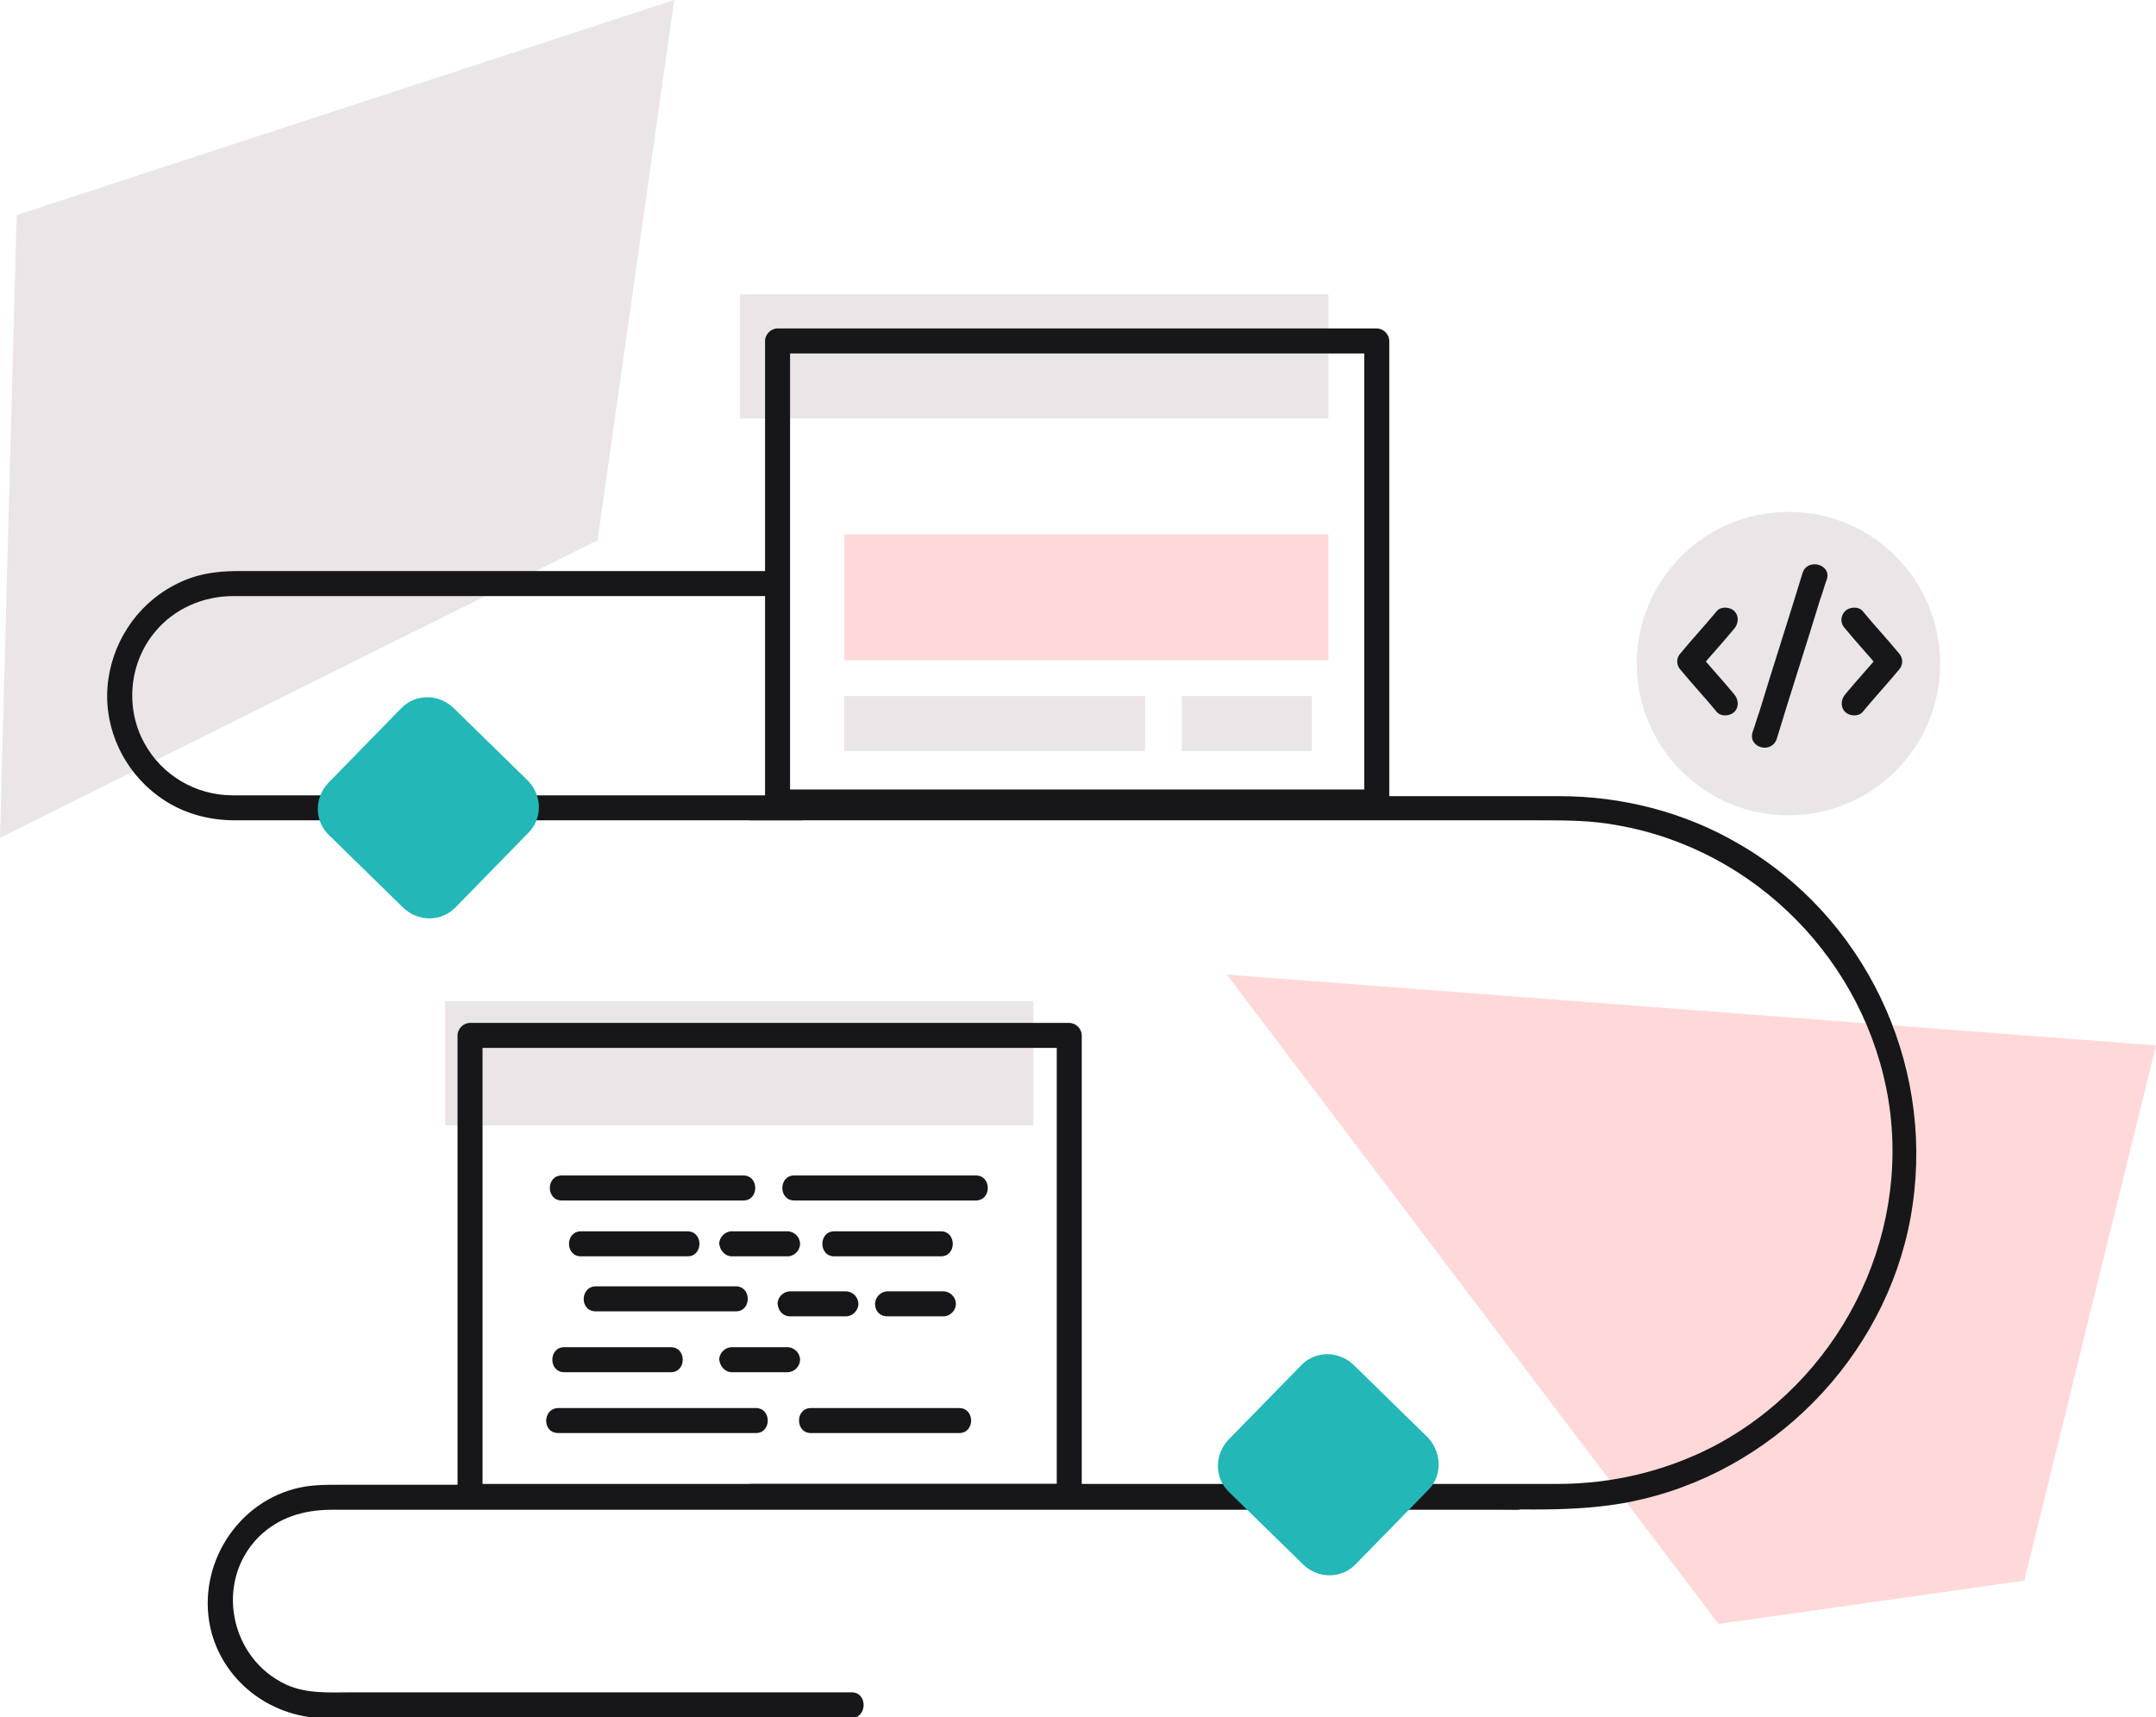 <svg width="349" height="278" viewBox="0 0 349 278" fill="none" xmlns="http://www.w3.org/2000/svg">
<g clip-path="url(#clip0)">
<path d="M96.727 87.448L0 135.626L2.698 34.818L109.138 0L96.727 87.448Z" fill="#EAE5E7"/>
<path d="M327.685 255.868L278.175 262.885L198.581 157.758L349 169.229L327.685 255.868Z" fill="#FFD9D9"/>
<path d="M215.039 47.638H119.796V67.746H215.039V47.638Z" fill="#EAE5E7"/>
<path d="M167.282 162.077H72.039V182.185H167.282V162.077Z" fill="#EAE5E7"/>
<path d="M289.506 131.983C303.067 131.983 314.059 120.986 314.059 107.421C314.059 93.857 303.067 82.86 289.506 82.86C275.946 82.86 264.954 93.857 264.954 107.421C264.954 120.986 275.946 131.983 289.506 131.983Z" fill="#EAE5E7"/>
<path d="M137.873 273.952C130.048 273.952 122.089 273.952 114.264 273.952C100.099 273.952 85.934 273.952 71.769 273.952C66.778 273.952 61.786 273.952 56.795 273.952C53.287 273.952 49.78 274.221 46.407 272.737C37.233 268.553 34.67 256.138 41.82 248.851C45.058 245.612 49.24 244.397 53.692 244.397C59.898 244.397 66.103 244.397 72.174 244.397C83.776 244.397 95.513 244.397 107.114 244.397C121.414 244.397 135.849 244.397 150.149 244.397C164.314 244.397 178.614 244.397 192.779 244.397C204.246 244.397 215.713 244.397 227.18 244.397C232.981 244.397 238.917 244.397 244.718 244.397C244.988 244.397 245.257 244.397 245.527 244.397C248.09 244.397 248.09 240.349 245.527 240.349C241.345 240.349 237.163 240.349 232.846 240.349C222.189 240.349 211.531 240.349 201.009 240.349C186.843 240.349 172.678 240.349 158.378 240.349C143.674 240.349 128.834 240.349 114.13 240.349C101.583 240.349 89.172 240.349 76.626 240.349C69.341 240.349 62.056 240.349 54.906 240.349C52.478 240.349 50.05 240.349 47.621 241.023C37.638 243.722 31.567 254.384 34.266 264.37C36.559 272.602 44.249 278.135 52.748 278.135C55.85 278.135 59.088 278.135 62.191 278.135C75.816 278.135 89.442 278.135 103.202 278.135C114.13 278.135 125.057 278.135 136.119 278.135C136.659 278.135 137.333 278.135 137.873 278.135C140.436 278 140.436 273.952 137.873 273.952Z" fill="#171719"/>
<path d="M129.644 128.744C117.098 128.744 104.417 128.744 91.87 128.744C75.007 128.744 58.279 128.744 41.416 128.744C40.202 128.744 38.853 128.744 37.638 128.744C31.703 128.744 26.172 125.505 23.338 120.242C20.236 114.574 20.91 107.286 25.092 102.293C28.195 98.515 32.917 96.49 37.773 96.49C51.938 96.49 65.969 96.49 80.134 96.49C95.108 96.49 110.083 96.49 124.922 96.49C125.192 96.49 125.462 96.49 125.732 96.49C128.295 96.49 128.295 92.442 125.732 92.442C112.376 92.442 99.155 92.442 85.8 92.442C70.016 92.442 54.232 92.442 38.448 92.442C34.805 92.442 31.433 92.982 28.195 94.736C21.989 97.975 17.942 104.318 17.403 111.2C16.863 118.083 20.101 124.83 25.632 128.879C29.274 131.578 33.591 132.792 38.043 132.792C52.883 132.792 67.722 132.792 82.697 132.792C98.076 132.792 113.32 132.792 128.699 132.792C128.969 132.792 129.239 132.792 129.509 132.792C132.207 132.792 132.207 128.744 129.644 128.744Z" fill="#171719"/>
<path d="M121.685 132.792C128.969 132.792 136.254 132.792 143.539 132.792C159.188 132.792 174.837 132.792 190.486 132.792C205.596 132.792 220.705 132.792 235.814 132.792C240.266 132.792 244.853 132.792 249.305 132.792C253.487 132.792 257.669 132.792 261.851 133.602C284.245 137.516 302.053 155.734 305.695 178.136C309.338 200.808 297.466 223.75 277.095 234.276C269.406 238.189 260.907 240.214 252.138 240.214C249.17 240.214 246.337 240.214 243.369 240.214C229.744 240.214 216.253 240.214 202.628 240.214C186.304 240.214 169.846 240.214 153.522 240.214C143.404 240.214 133.286 240.214 123.169 240.214C122.629 240.214 122.224 240.214 121.685 240.214C119.121 240.214 119.121 244.262 121.685 244.262C129.104 244.262 136.659 244.262 144.079 244.262C160.133 244.262 176.186 244.262 192.24 244.262C207.349 244.262 222.324 244.262 237.433 244.262C246.877 244.262 256.725 244.937 266.033 242.643C288.562 237.245 306.37 217.947 309.608 195.005C312.98 171.793 301.783 148.312 281.412 136.571C272.644 131.443 262.526 128.879 252.408 128.879C249.845 128.879 247.281 128.879 244.718 128.879C231.363 128.879 217.872 128.879 204.516 128.879C187.788 128.879 171.195 128.879 154.467 128.879C144.079 128.879 133.691 128.879 123.303 128.879C122.764 128.879 122.224 128.879 121.82 128.879C119.121 128.744 119.121 132.792 121.685 132.792Z" fill="#171719"/>
<path d="M280.738 112.415C278.849 110.12 276.825 107.961 274.937 105.667C274.937 106.612 274.937 107.556 274.937 108.501C276.825 106.207 278.849 104.048 280.738 101.753C281.412 100.944 281.547 99.729 280.738 98.919C280.063 98.245 278.579 98.11 277.905 98.919C276.016 101.214 273.992 103.373 272.104 105.667C271.294 106.477 271.294 107.691 272.104 108.501C273.992 110.795 276.016 112.954 277.905 115.249C278.579 116.058 280.063 115.923 280.738 115.249C281.547 114.439 281.412 113.224 280.738 112.415Z" fill="#171719"/>
<path d="M298.68 101.753C300.569 104.048 302.592 106.207 304.481 108.501C304.481 107.556 304.481 106.612 304.481 105.667C302.592 107.961 300.569 110.12 298.68 112.415C298.005 113.224 297.87 114.439 298.68 115.249C299.354 115.923 300.838 116.058 301.513 115.249C303.402 112.954 305.425 110.795 307.314 108.501C308.123 107.691 308.123 106.477 307.314 105.667C305.425 103.373 303.402 101.214 301.513 98.919C300.838 98.11 299.354 98.245 298.68 98.919C297.87 99.729 297.87 100.944 298.68 101.753Z" fill="#171719"/>
<path d="M287.618 119.567C289.911 112.01 292.339 104.588 294.633 97.03C295.037 95.951 295.307 94.871 295.712 93.791C296.521 91.362 292.609 90.283 291.8 92.712C289.506 100.269 287.078 107.691 284.785 115.249C284.38 116.328 284.11 117.408 283.705 118.488C282.896 121.052 286.808 122.131 287.618 119.567Z" fill="#171719"/>
<path d="M231.227 241.158L219.491 253.169C217.197 255.598 213.42 255.598 210.991 253.304L198.985 241.563C196.557 239.269 196.557 235.49 198.85 233.061L210.587 221.051C212.88 218.621 216.658 218.621 219.086 220.916L231.092 232.656C233.386 235.085 233.521 238.864 231.227 241.158Z" fill="#23B7B7"/>
<path d="M85.53 134.817L73.793 146.827C71.5 149.256 67.722 149.256 65.294 146.962L53.288 135.221C50.859 132.927 50.859 129.149 53.153 126.72L64.889 114.709C67.183 112.28 70.96 112.28 73.389 114.574L85.395 126.315C87.823 128.744 87.823 132.522 85.53 134.817Z" fill="#23B7B7"/>
<path d="M90.926 194.33C99.56 194.33 108.059 194.33 116.693 194.33C117.907 194.33 119.121 194.33 120.335 194.33C122.898 194.33 122.898 190.282 120.335 190.282C111.701 190.282 103.202 190.282 94.568 190.282C93.354 190.282 92.14 190.282 90.926 190.282C88.363 190.282 88.363 194.33 90.926 194.33Z" fill="#171719"/>
<path d="M94.029 203.372C99.02 203.372 104.147 203.372 109.138 203.372C109.813 203.372 110.622 203.372 111.297 203.372C113.86 203.372 113.86 199.323 111.297 199.323C106.305 199.323 101.179 199.323 96.187 199.323C95.513 199.323 94.703 199.323 94.029 199.323C91.466 199.323 91.466 203.372 94.029 203.372Z" fill="#171719"/>
<path d="M91.331 222.13C96.322 222.13 101.449 222.13 106.44 222.13C107.115 222.13 107.924 222.13 108.598 222.13C111.162 222.13 111.162 218.082 108.598 218.082C103.607 218.082 98.481 218.082 93.489 218.082C92.815 218.082 92.005 218.082 91.331 218.082C88.767 218.082 88.767 222.13 91.331 222.13Z" fill="#171719"/>
<path d="M96.457 212.279C103.068 212.279 109.678 212.279 116.288 212.279C117.233 212.279 118.177 212.279 119.121 212.279C121.684 212.279 121.684 208.23 119.121 208.23C112.511 208.23 105.901 208.23 99.29 208.23C98.346 208.23 97.401 208.23 96.457 208.23C93.894 208.23 93.759 212.279 96.457 212.279Z" fill="#171719"/>
<path d="M128.564 194.33C137.198 194.33 145.697 194.33 154.331 194.33C155.546 194.33 156.76 194.33 157.974 194.33C160.537 194.33 160.537 190.282 157.974 190.282C149.34 190.282 140.841 190.282 132.207 190.282C130.993 190.282 129.779 190.282 128.564 190.282C126.001 190.282 126.001 194.33 128.564 194.33Z" fill="#171719"/>
<path d="M131.263 231.982C138.278 231.982 145.293 231.982 152.308 231.982C153.252 231.982 154.332 231.982 155.276 231.982C157.839 231.982 157.839 227.933 155.276 227.933C148.261 227.933 141.246 227.933 134.231 227.933C133.286 227.933 132.207 227.933 131.263 227.933C128.7 227.933 128.7 231.982 131.263 231.982Z" fill="#171719"/>
<path d="M173.083 240.214C162.156 240.214 151.094 240.214 140.167 240.214C122.764 240.214 105.496 240.214 88.093 240.214C84.046 240.214 80.134 240.214 76.087 240.214C76.761 240.888 77.436 241.563 78.11 242.238C78.11 233.871 78.11 225.504 78.11 217.002C78.11 203.642 78.11 190.282 78.11 176.787C78.11 173.683 78.11 170.579 78.11 167.61C77.436 168.285 76.761 168.959 76.087 169.634C87.014 169.634 98.076 169.634 109.003 169.634C126.406 169.634 143.674 169.634 161.077 169.634C165.124 169.634 169.036 169.634 173.083 169.634C172.409 168.959 171.734 168.285 171.06 167.61C171.06 175.977 171.06 184.344 171.06 192.846C171.06 206.206 171.06 219.566 171.06 233.061C171.06 236.165 171.06 239.269 171.06 242.238C171.06 244.802 175.107 244.802 175.107 242.238C175.107 233.871 175.107 225.504 175.107 217.002C175.107 203.642 175.107 190.282 175.107 176.787C175.107 173.683 175.107 170.579 175.107 167.61C175.107 166.53 174.163 165.586 173.083 165.586C162.156 165.586 151.094 165.586 140.167 165.586C122.764 165.586 105.496 165.586 88.093 165.586C84.046 165.586 80.134 165.586 76.087 165.586C75.007 165.586 74.063 166.53 74.063 167.61C74.063 175.977 74.063 184.344 74.063 192.846C74.063 206.206 74.063 219.566 74.063 233.061C74.063 236.165 74.063 239.269 74.063 242.238C74.063 243.318 75.007 244.262 76.087 244.262C87.014 244.262 98.076 244.262 109.003 244.262C126.406 244.262 143.674 244.262 161.077 244.262C165.124 244.262 169.036 244.262 173.083 244.262C175.782 244.262 175.782 240.214 173.083 240.214Z" fill="#171719"/>
<path d="M90.386 231.982C99.695 231.982 109.138 231.982 118.447 231.982C119.796 231.982 121.145 231.982 122.359 231.982C124.922 231.982 124.922 227.933 122.359 227.933C113.05 227.933 103.607 227.933 94.299 227.933C92.95 227.933 91.6 227.933 90.386 227.933C87.823 227.933 87.688 231.982 90.386 231.982Z" fill="#171719"/>
<path d="M135.04 203.372C140.032 203.372 145.158 203.372 150.149 203.372C150.824 203.372 151.633 203.372 152.308 203.372C154.871 203.372 154.871 199.323 152.308 199.323C147.316 199.323 142.19 199.323 137.199 199.323C136.524 199.323 135.715 199.323 135.04 199.323C132.477 199.323 132.477 203.372 135.04 203.372Z" fill="#171719"/>
<path d="M118.447 203.372C121.145 203.372 123.843 203.372 126.406 203.372C126.811 203.372 127.216 203.372 127.486 203.372C128.565 203.372 129.509 202.427 129.509 201.348C129.509 200.268 128.565 199.323 127.486 199.323C124.787 199.323 122.089 199.323 119.526 199.323C119.121 199.323 118.717 199.323 118.447 199.323C117.368 199.323 116.423 200.268 116.423 201.348C116.558 202.427 117.368 203.372 118.447 203.372Z" fill="#171719"/>
<path d="M127.89 213.088C130.588 213.088 133.286 213.088 135.85 213.088C136.254 213.088 136.659 213.088 136.929 213.088C138.008 213.088 138.953 212.144 138.953 211.064C138.953 209.985 138.008 209.04 136.929 209.04C134.231 209.04 131.533 209.04 128.97 209.04C128.565 209.04 128.16 209.04 127.89 209.04C126.811 209.04 125.867 209.985 125.867 211.064C126.002 212.279 126.811 213.088 127.89 213.088Z" fill="#171719"/>
<path d="M118.447 222.13C121.145 222.13 123.843 222.13 126.406 222.13C126.811 222.13 127.216 222.13 127.486 222.13C128.565 222.13 129.509 221.186 129.509 220.106C129.509 219.026 128.565 218.082 127.486 218.082C124.787 218.082 122.089 218.082 119.526 218.082C119.121 218.082 118.717 218.082 118.447 218.082C117.368 218.082 116.423 219.026 116.423 220.106C116.558 221.186 117.368 222.13 118.447 222.13Z" fill="#171719"/>
<path d="M143.674 213.088C146.372 213.088 149.07 213.088 151.633 213.088C152.038 213.088 152.443 213.088 152.713 213.088C153.792 213.088 154.736 212.144 154.736 211.064C154.736 209.985 153.792 209.04 152.713 209.04C150.015 209.04 147.316 209.04 144.753 209.04C144.348 209.04 143.944 209.04 143.674 209.04C142.595 209.04 141.65 209.985 141.65 211.064C141.65 212.279 142.46 213.088 143.674 213.088Z" fill="#171719"/>
<path d="M222.863 127.799C211.936 127.799 200.874 127.799 189.946 127.799C172.544 127.799 155.276 127.799 137.873 127.799C133.826 127.799 129.914 127.799 125.866 127.799C126.541 128.474 127.215 129.149 127.89 129.823C127.89 121.456 127.89 113.089 127.89 104.587C127.89 91.227 127.89 77.867 127.89 64.372C127.89 61.268 127.89 58.164 127.89 55.195C127.215 55.87 126.541 56.545 125.866 57.219C136.794 57.219 147.856 57.219 158.783 57.219C176.186 57.219 193.454 57.219 210.857 57.219C214.904 57.219 218.816 57.219 222.863 57.219C222.189 56.545 221.514 55.87 220.84 55.195C220.84 63.562 220.84 71.929 220.84 80.431C220.84 93.791 220.84 107.151 220.84 120.647C220.84 123.751 220.84 126.854 220.84 129.823C220.84 132.387 224.887 132.387 224.887 129.823C224.887 121.456 224.887 113.089 224.887 104.587C224.887 91.227 224.887 77.867 224.887 64.372C224.887 61.268 224.887 58.164 224.887 55.195C224.887 54.116 223.942 53.171 222.863 53.171C211.936 53.171 200.874 53.171 189.946 53.171C172.544 53.171 155.276 53.171 137.873 53.171C133.826 53.171 129.914 53.171 125.866 53.171C124.787 53.171 123.843 54.116 123.843 55.195C123.843 63.562 123.843 71.929 123.843 80.431C123.843 93.791 123.843 107.151 123.843 120.647C123.843 123.751 123.843 126.854 123.843 129.823C123.843 130.903 124.787 131.848 125.866 131.848C136.794 131.848 147.856 131.848 158.783 131.848C176.186 131.848 193.454 131.848 210.857 131.848C214.904 131.848 218.816 131.848 222.863 131.848C225.426 131.848 225.426 127.799 222.863 127.799Z" fill="#171719"/>
<path d="M215.039 86.504H136.659V106.882H215.039V86.504Z" fill="#FFD9D9"/>
<path d="M185.359 112.685H136.659V121.591H185.359V112.685Z" fill="#EAE5E7"/>
<path d="M212.341 112.685H191.295V121.591H212.341V112.685Z" fill="#EAE5E7"/>
</g>
<defs>
<clipPath id="clip0">
<rect width="349" height="278" fill="white"/>
</clipPath>
</defs>
</svg>
